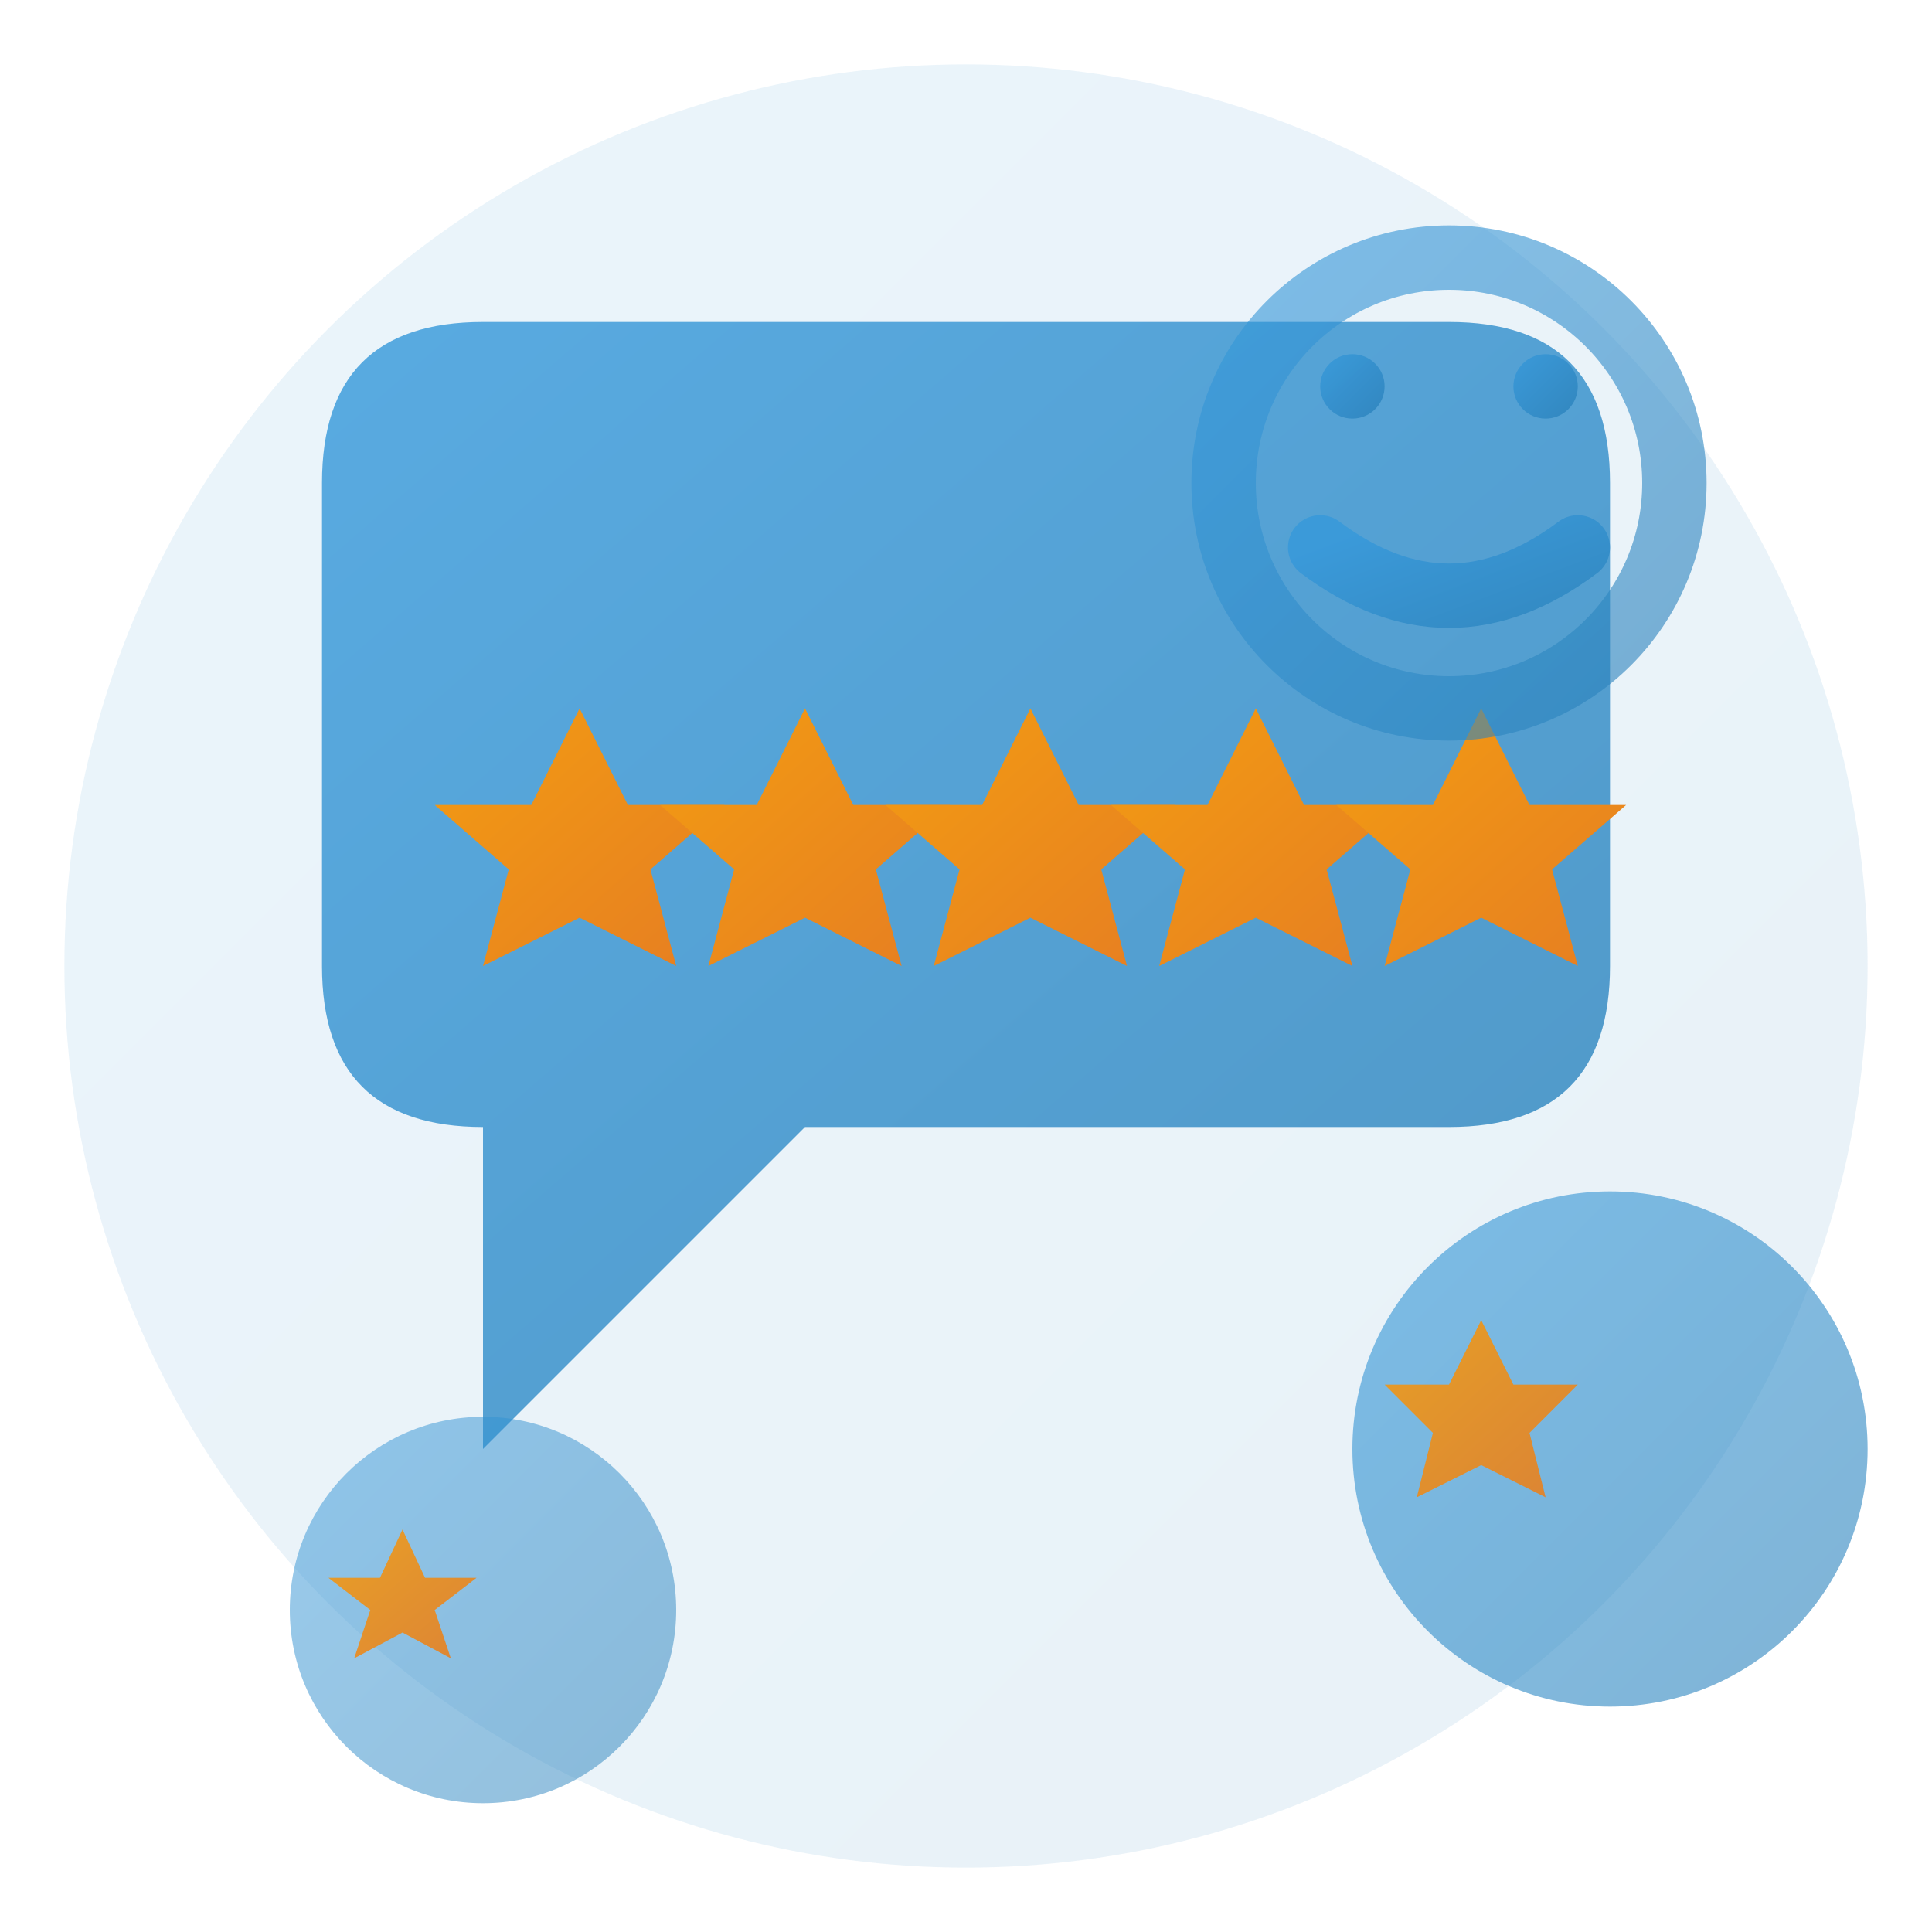 <svg width="60" height="60" viewBox="0 0 60 60" fill="none" xmlns="http://www.w3.org/2000/svg">
  <defs>
    <linearGradient id="reviewGradient" x1="0%" y1="0%" x2="100%" y2="100%">
      <stop offset="0%" style="stop-color:#3498db;stop-opacity:1" />
      <stop offset="100%" style="stop-color:#2980b9;stop-opacity:1" />
    </linearGradient>
    <linearGradient id="starGradient" x1="0%" y1="0%" x2="100%" y2="100%">
      <stop offset="0%" style="stop-color:#f39c12;stop-opacity:1" />
      <stop offset="100%" style="stop-color:#e67e22;stop-opacity:1" />
    </linearGradient>
  </defs>
  
  <!-- Background circle -->
  <circle cx="30" cy="30" r="28" fill="url(#reviewGradient)" opacity="0.1"/>
  
  <!-- Speech bubble -->
  <path d="M10 15 Q10 10 15 10 L45 10 Q50 10 50 15 L50 30 Q50 35 45 35 L25 35 L15 45 L15 35 Q10 35 10 30 Z" fill="url(#reviewGradient)" opacity="0.8"/>
  
  <!-- Five stars inside speech bubble -->
  <path d="M18 22 L19.5 25 L22.5 25 L20.2 27 L21 30 L18 28.5 L15 30 L15.8 27 L13.5 25 L16.5 25 Z" fill="url(#starGradient)"/>
  <path d="M25 22 L26.5 25 L29.5 25 L27.2 27 L28 30 L25 28.5 L22 30 L22.8 27 L20.5 25 L23.5 25 Z" fill="url(#starGradient)"/>
  <path d="M32 22 L33.5 25 L36.5 25 L34.2 27 L35 30 L32 28.5 L29 30 L29.8 27 L27.5 25 L30.5 25 Z" fill="url(#starGradient)"/>
  <path d="M39 22 L40.5 25 L43.5 25 L41.2 27 L42 30 L39 28.5 L36 30 L36.8 27 L34.5 25 L37.5 25 Z" fill="url(#starGradient)"/>
  <path d="M46 22 L47.5 25 L50.5 25 L48.2 27 L49 30 L46 28.5 L43 30 L43.8 27 L41.5 25 L44.5 25 Z" fill="url(#starGradient)"/>
  
  <!-- Additional review bubbles -->
  <circle cx="50" cy="45" r="8" fill="url(#reviewGradient)" opacity="0.6"/>
  <path d="M46 41 L47 43 L49 43 L47.5 44.5 L48 46.5 L46 45.5 L44 46.5 L44.5 44.5 L43 43 L45 43 Z" fill="url(#starGradient)" opacity="0.9"/>
  
  <circle cx="15" cy="50" r="6" fill="url(#reviewGradient)" opacity="0.5"/>
  <path d="M12.5 47.5 L13.2 49 L14.8 49 L13.5 50 L14 51.5 L12.5 50.7 L11 51.5 L11.5 50 L10.2 49 L11.8 49 Z" fill="url(#starGradient)" opacity="0.9"/>
  
  <!-- Customer satisfaction symbol -->
  <circle cx="45" cy="15" r="7" fill="none" stroke="url(#reviewGradient)" stroke-width="2" opacity="0.6"/>
  <circle cx="42" cy="12" r="1" fill="url(#reviewGradient)" opacity="0.8"/>
  <circle cx="48" cy="12" r="1" fill="url(#reviewGradient)" opacity="0.8"/>
  <path d="M41 17 Q45 20 49 17" stroke="url(#reviewGradient)" stroke-width="2" fill="none" stroke-linecap="round" opacity="0.8"/>
</svg>
